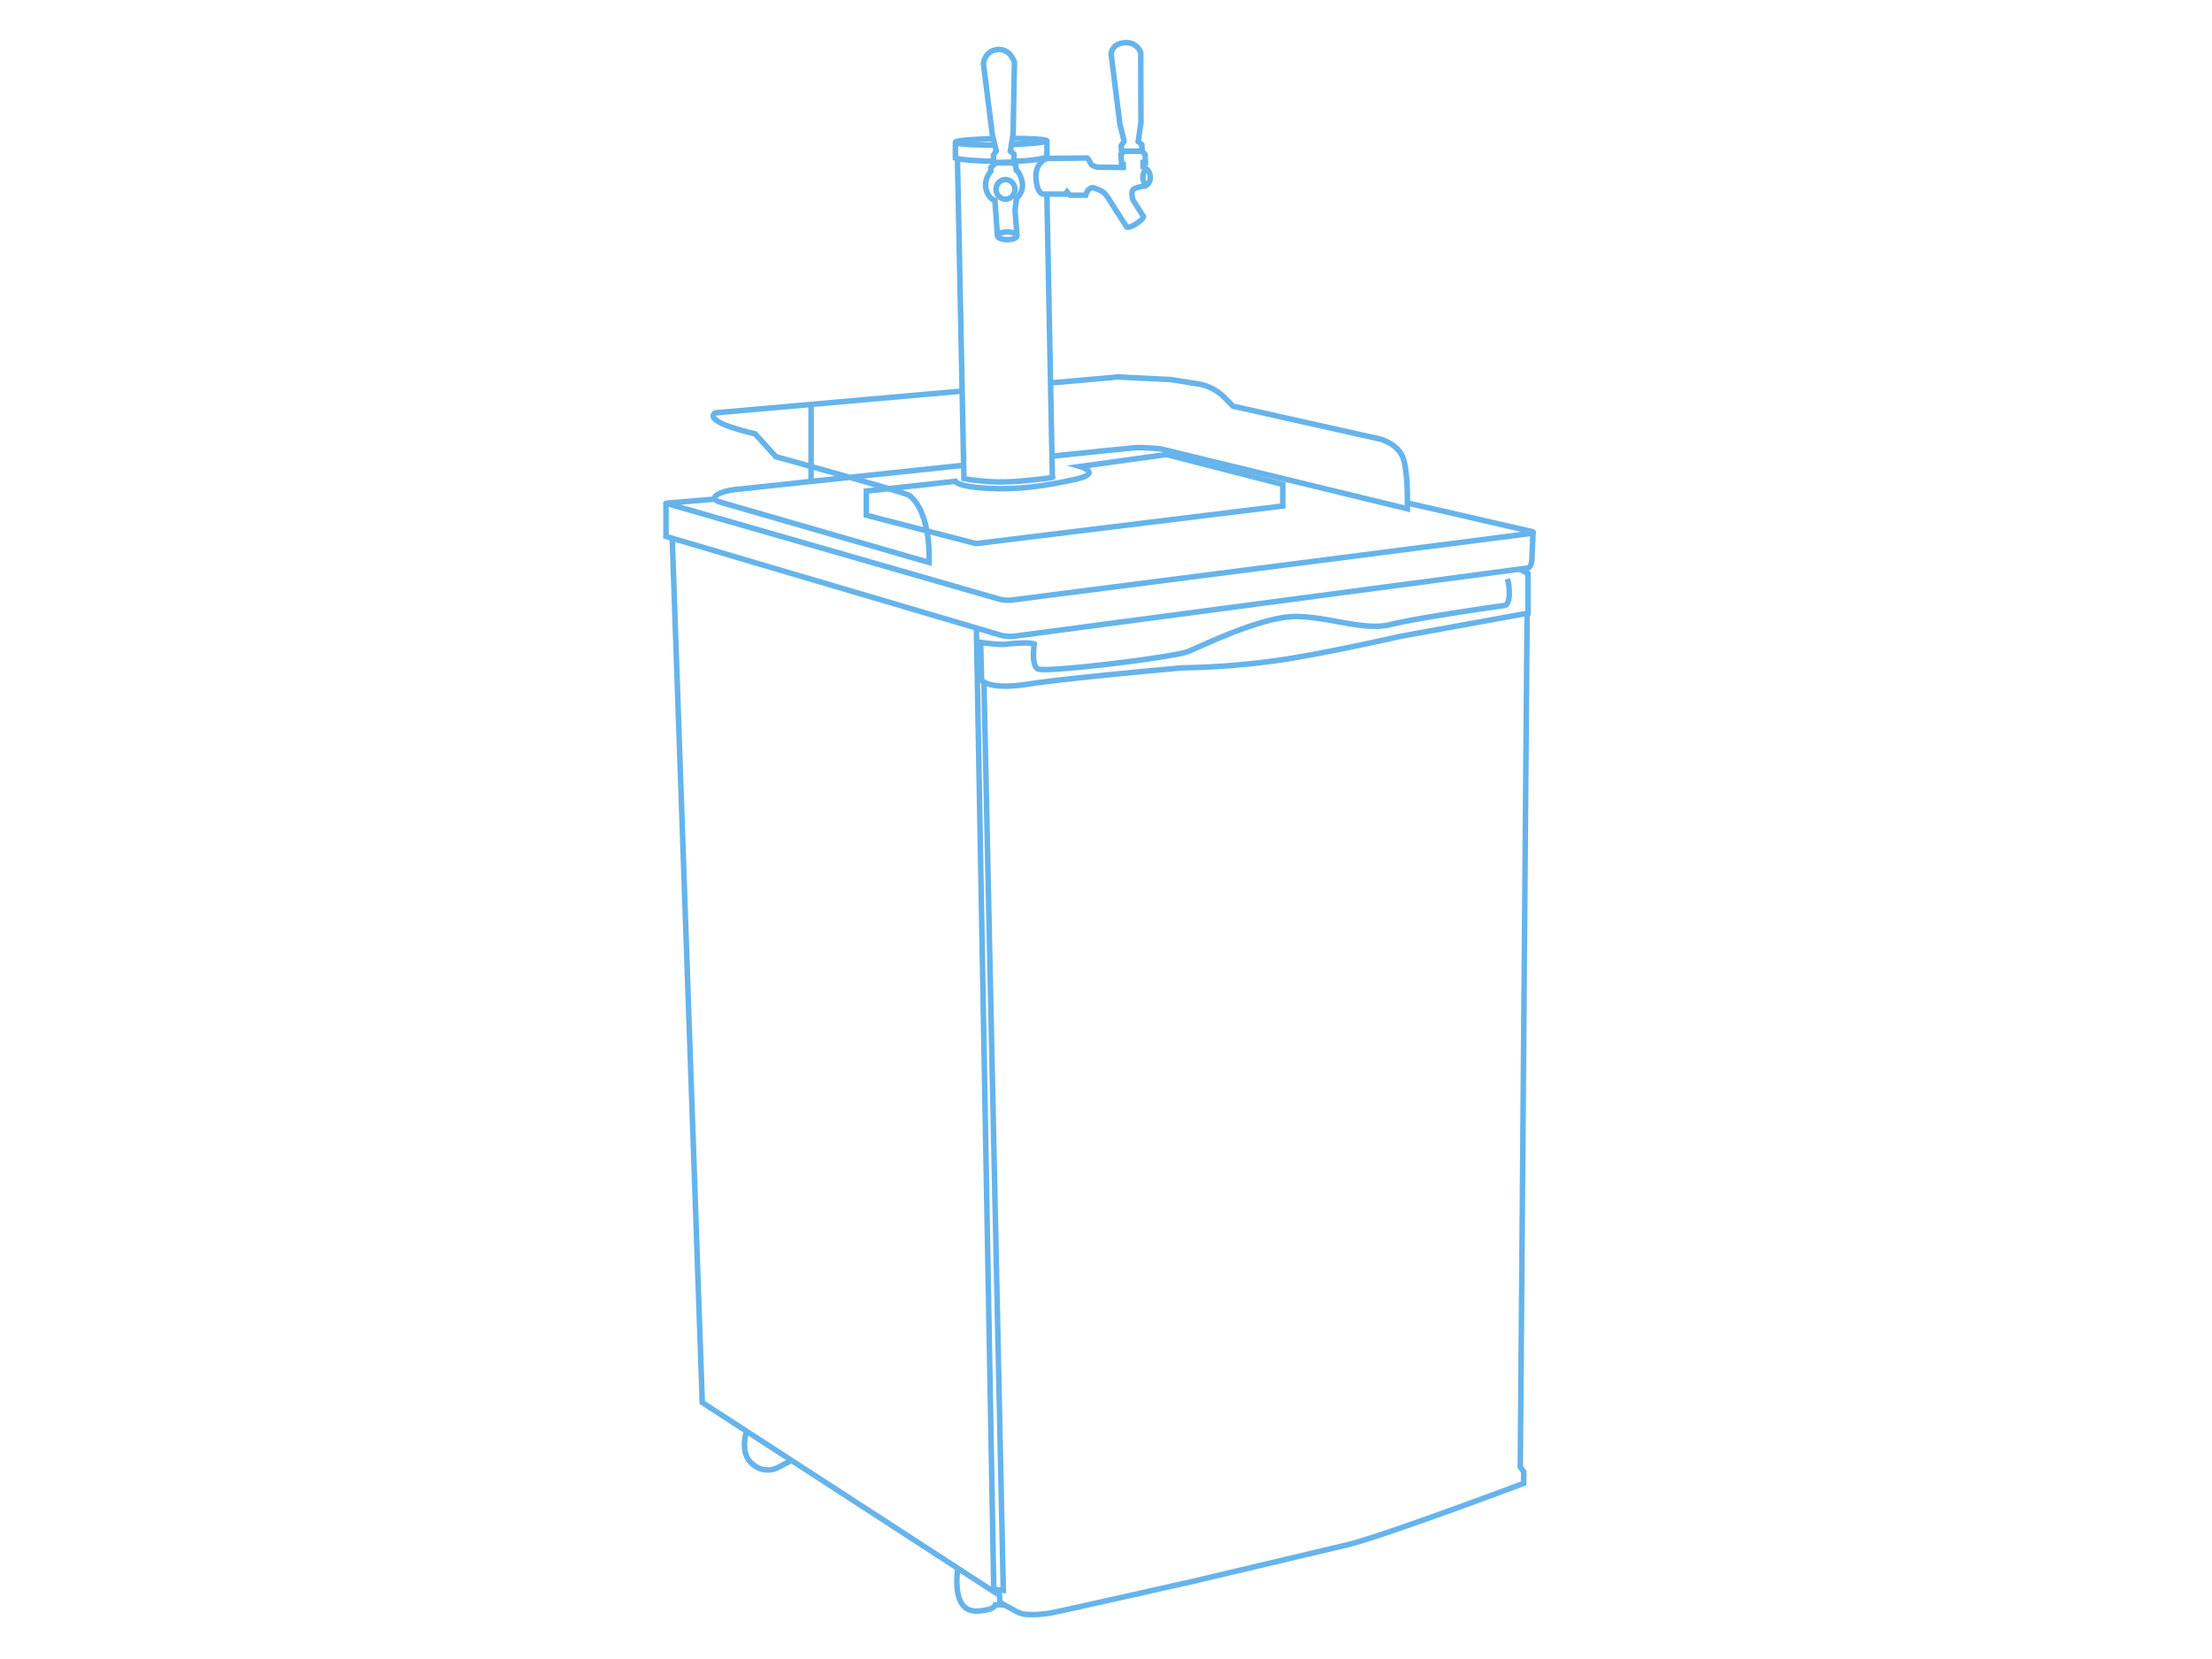 <svg xmlns="http://www.w3.org/2000/svg" viewBox="0 0 800 600"><defs><style>.cls-1,.cls-2,.cls-3{fill:none;stroke:#66b4eb;stroke-width:2px;}.cls-1,.cls-3{stroke-miterlimit:10;}.cls-2{stroke-linejoin:round;}.cls-3{stroke-linecap:round;}</style></defs><g id="Layer_2" data-name="Layer 2"><path class="cls-1" d="M380.75,138.44l23.5-2.1,19.27.94,9.75,1.57a17.52,17.52,0,0,1,9.68,5l3,3.06L499,158.76s5.73,1.37,8.07,6S509,184,509,184l-89.16-21.65s-5.17-.48-8.24-.48c-.87,0-13.85,1.31-30.89,3.09"/><path class="cls-1" d="M348.53,168.26c-39.26,4.13-83,8.83-83,8.83-4.93.57-9.95,3-5.2,4.47,2.74.82,75.68,21.86,75.68,21.86s1.06-17.34-7-24.18c-1.32-1.11-48.41-14.07-48.41-14.07l-7.5-8.27s-19-4.11-14.45-7.58l89.3-7.88"/><line class="cls-1" x1="293.34" y1="174.08" x2="293.34" y2="146.19"/><path class="cls-1" d="M405.49,52.71l1.05-1.64L405,44.69l-3.16-25.22s.24-3.7,4.86-4A5.5,5.5,0,0,1,412.56,19l.08,25.34-1,6.84,1.3,1.11.13,2.39-7.44,0Z"/><path class="cls-1" d="M378.64,50.93v5.74S377,58,367.05,58.32"/><path class="cls-1" d="M358.84,58.32c-10.55-.22-13.3-1.13-13.3-1.13V51.5"/><path class="cls-1" d="M359.53,52.45c-7.66.06-14-.37-14-1s5.94-1.06,13.3-1.3"/><path class="cls-1" d="M366.64,50.07c6.68,0,12,.35,12,.86s-5.59,1.08-12.53,1.36"/><path class="cls-1" d="M346.27,57.39l2.35,115.7a77.43,77.43,0,0,0,21.62.8c12.48-1.2,10.37-1.38,10.37-1.38l-2-102.26"/><path class="cls-1" d="M367.82,85.16l-.73-9,.57-4.46a6.32,6.32,0,0,0,2-6c-.86-3.58-2.16-4.23-2.16-4.23l-.13-1.83-2.09-1-4.93.15-2,1.82v1.31s-2.62,2.94-1.71,6.53,3.18,4,3.18,4l.93,12.83"/><ellipse class="cls-1" cx="363.65" cy="68.49" rx="3.41" ry="3.55"/><path class="cls-2" d="M258,180.55,240.86,182l120.19,34.58a12.76,12.76,0,0,0,5.14.4l188.05-24.14a.27.27,0,0,0,0-.54l-45.2-10.39"/><path class="cls-1" d="M240.86,182V194l120.65,35.6a13.67,13.67,0,0,0,5.65.44L552.5,205.45s.53,0,1-.89a6,6,0,0,0,.54-2.32l.41-9.73"/><path class="cls-1" d="M549.6,205.83l3,1.61v14.32l-46.45,8.44s-23.66,5.45-41.91,8.33a277.58,277.58,0,0,1-36.67,3s-42.17,3.75-56.05,5.93S355,246,355,246l-.34-13.68s6.71,1,9.1.68c9-1,10.32-.09,10.32-.09s-1.26,7.51,1.25,9,49.25-4.19,54.45-6.31,27.18-13,39.61-12.63,24.19,5.3,33.78,2.85S544,219,544,219s2,.25,1.83-5.11a15,15,0,0,0-.68-4.53"/><path class="cls-1" d="M552.13,221.84l.16.66-2.46,308,1.23,1.81v4.17s-51.4,19.32-64.11,22.31-54.55,12.91-54.55,12.91S387,581.93,382.07,582.93a38.17,38.17,0,0,1-11.06.93,9.16,9.16,0,0,1-3.56-1.12l-5.77-3.19-.43-4.59,1.61.21-7-328.3"/><polyline class="cls-1" points="243.12 194.71 253.99 507.24 359.43 575.65 353.13 227.17"/><path class="cls-1" d="M270,517.63s-2.74,8,2.22,11.93a8.12,8.12,0,0,0,9.46,1l4.56-2.39"/><path class="cls-1" d="M346.4,567.2s-1.68,10,2.32,13.87c2.41,2.32,5.82,1.58,8.35,1.12s2.92-1.8,2.92-1.8l3.15,0"/><path class="cls-1" d="M345.49,174.08l-32.17,3.52v8.74L353,196.6,463.93,183v-7.82l-42.09-10.79-31.2,4.32s8.49,2.44-2,4.71-19.92,3.78-31.26,3.19S345.49,174.08,345.49,174.08Z"/><path class="cls-1" d="M378.67,57.3s-4.32,1.32-4,7,2.52,5.9,2.52,5.9h8.14l.58-.8,1,1.2h5.73s.95-3.52,3.38-2.52,3.27,1.06,5.27,4.3,6.23,9.74,6.23,9.74.79.46,3.34-1.15,2.7-2.63,2.7-2.63l-3.79-6s-1.06-3.3.41-4.07a13.1,13.1,0,0,1,4.06-1A3.44,3.44,0,0,0,416,63.82a4,4,0,0,0-2.6-3.47V58.78l.88,0-.17-3-1.08-1.07-6.43,0-1.21,1.15.21,3,.65.41v1.3l-9.11-.11s-2.26-.17-2.86-1.59a3.71,3.71,0,0,0-1.15-1.74Z"/><path class="cls-1" d="M359.27,56.14l1.05-1.64-1.43-5.79-3.23-25.8s.6-4.72,5.22-5,6,4.61,6,4.61l-.47,25.81-1,6.31,1.3,1.1V58.8s-1.44.12-3.59.12c-1.72,0-3.64-.11-3.67-.11Z"/><path class="cls-3" d="M413.77,62.16a5.08,5.08,0,0,0-.31,3c.27.85.52,1,.52,1"/><ellipse class="cls-1" cx="364.29" cy="85.28" rx="3.52" ry="1.39"/></g></svg>